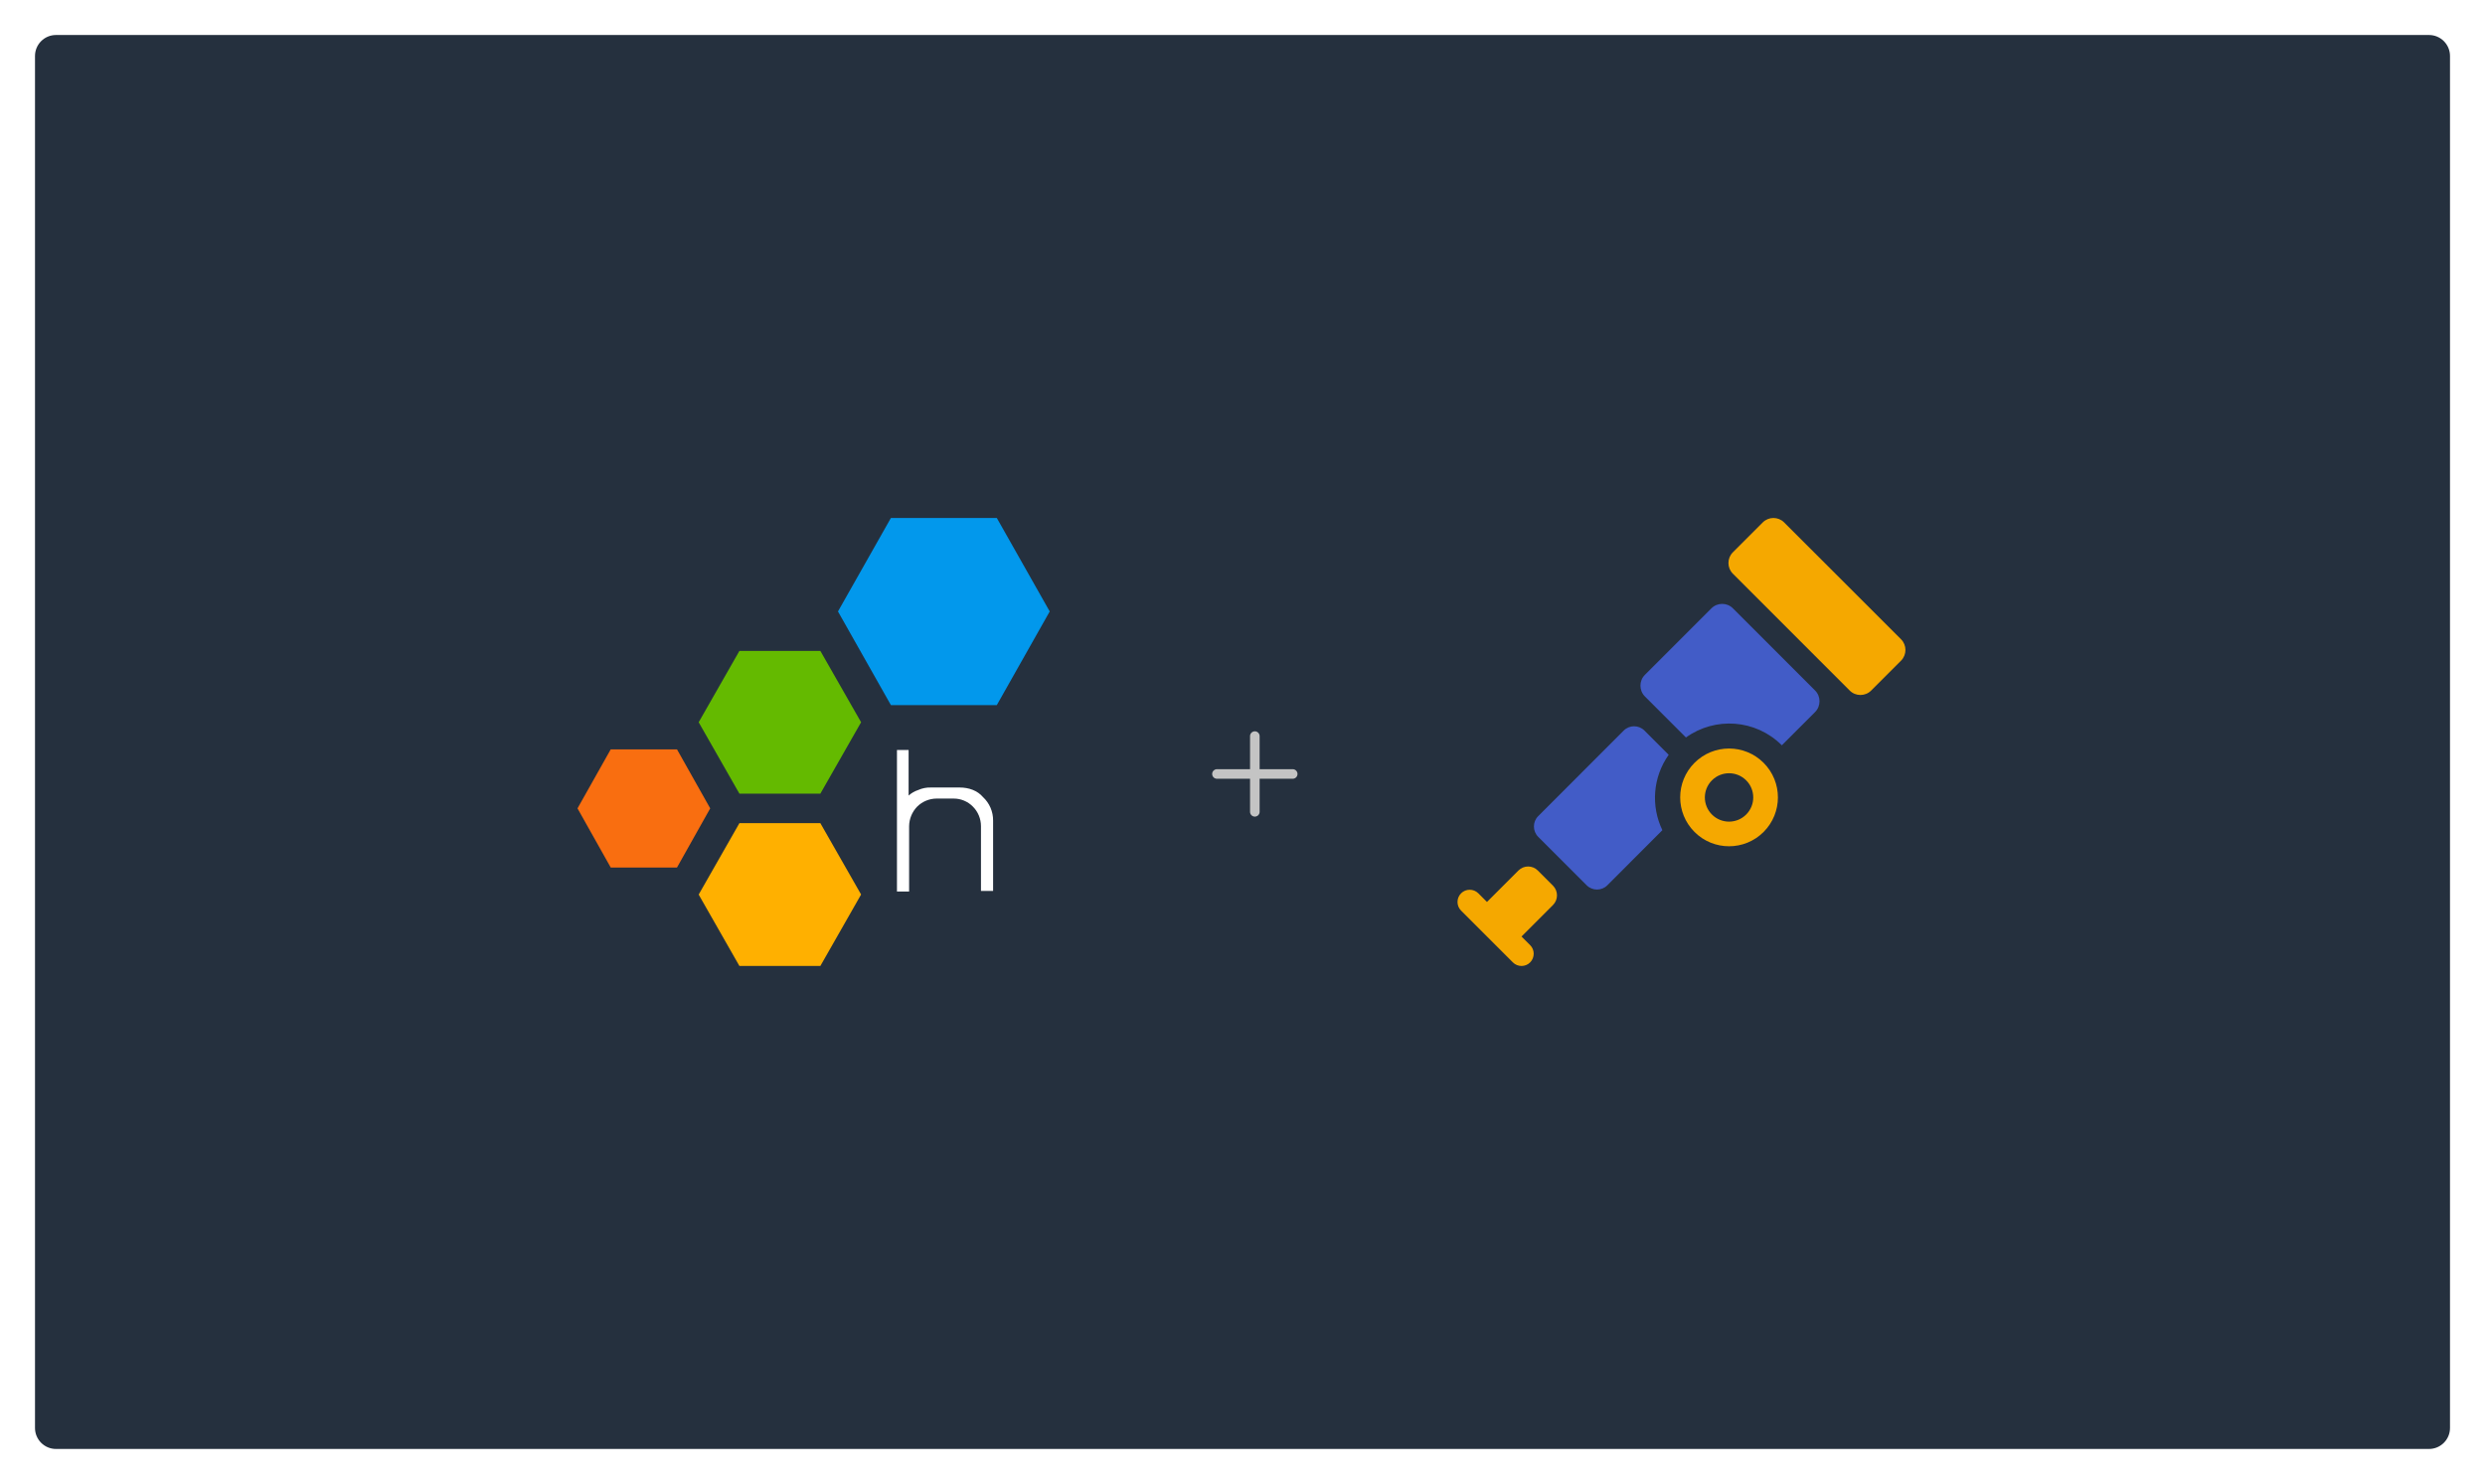 <svg width="710" height="424" viewBox="0 0 710 424" fill="none" xmlns="http://www.w3.org/2000/svg">
<g filter="url(#filter0_d_1143_183)">
<path d="M10 16C10 12.686 12.686 10 16 10H694C697.314 10 700 12.686 700 16V408C700 411.314 697.314 414 694 414H16C12.686 414 10 411.314 10 408V16Z" fill="#25303E"/>
</g>
<path d="M274.2 225.008H265.96C264.716 224.969 263.48 225.214 262.345 225.725C261.331 226.057 260.397 226.596 259.603 227.308V214.28H256.274V254.732H259.746V236.056C259.77 233.963 260.598 231.96 262.058 230.461C263.522 229.013 265.491 228.191 267.55 228.168H272.468C273.491 228.165 274.504 228.366 275.448 228.76C276.392 229.154 277.248 229.732 277.966 230.461C279.448 231.946 280.279 233.958 280.278 236.056V254.562H283.743V234.48C283.759 233.216 283.509 231.964 283.011 230.802C282.513 229.641 281.777 228.597 280.851 227.738C279.262 225.875 276.806 225.008 274.2 225.008Z" fill="white"/>
<path d="M234.387 235.19L246.027 255.579L234.387 276H211.262L199.622 255.598L211.262 235.19H234.387Z" fill="#FFB000"/>
<path d="M234.387 185.977L246.027 206.365L234.387 226.767H211.262L199.622 206.365L211.262 185.977H234.387Z" fill="#64BA00"/>
<path d="M193.427 214.111L202.918 230.969L193.427 247.866H174.491L165 230.969L174.491 214.111H193.427Z" fill="#F96E10"/>
<path d="M284.805 148L299.918 174.707L284.805 201.46H254.541L239.422 174.707L254.541 148H284.805Z" fill="#0298EC"/>
<path d="M484.142 217.959C478.689 223.412 478.689 232.253 484.142 237.705C489.594 243.158 498.435 243.158 503.888 237.705C509.341 232.253 509.341 223.412 503.888 217.959C498.435 212.506 489.594 212.506 484.142 217.959ZM498.903 232.733C496.202 235.433 491.827 235.433 489.127 232.733C486.427 230.033 486.427 225.657 489.127 222.957C491.827 220.257 496.202 220.257 498.903 222.957C501.603 225.645 501.603 230.033 498.903 232.733ZM503.654 149.256L495.099 157.811C493.424 159.486 493.424 162.238 495.099 163.913L528.503 197.317C530.177 198.992 532.93 198.992 534.604 197.317L543.16 188.761C544.834 187.087 544.834 184.335 543.16 182.66L509.743 149.256C508.068 147.581 505.329 147.581 503.654 149.256V149.256ZM443.714 258.581C445.233 257.062 445.233 254.582 443.714 253.063L439.365 248.714C437.846 247.195 435.367 247.195 433.848 248.714L424.864 257.698L424.851 257.711L422.384 255.244C421.021 253.881 418.801 253.881 417.451 255.244C416.088 256.608 416.088 258.828 417.451 260.178L432.251 274.978C433.614 276.341 435.834 276.341 437.184 274.978C438.534 273.614 438.547 271.394 437.184 270.044L434.718 267.578L434.731 267.565L443.714 258.581Z" fill="#F5A800"/>
<path d="M488.971 173.819L469.965 192.825C468.277 194.513 468.277 197.291 469.965 198.979L481.701 210.715C489.997 204.743 501.629 205.483 509.094 212.948L518.597 203.445C520.285 201.757 520.285 198.979 518.597 197.291L495.125 173.819C493.437 172.118 490.659 172.118 488.971 173.819ZM476.768 215.661L469.835 208.729C468.212 207.106 465.551 207.106 463.928 208.729L439.482 233.188C437.859 234.81 437.859 237.472 439.482 239.095L453.334 252.947C454.957 254.57 457.619 254.57 459.241 252.947L474.963 237.199C471.64 230.331 472.237 222.036 476.768 215.661Z" fill="#425CC7"/>
<path d="M369.345 219.773H359.894V210.322C359.894 209.959 359.749 209.61 359.493 209.353C359.236 209.096 358.887 208.952 358.524 208.952C358.161 208.952 357.812 209.096 357.555 209.353C357.299 209.61 357.154 209.959 357.154 210.322V219.773H347.703C347.34 219.773 346.992 219.917 346.735 220.174C346.478 220.431 346.333 220.779 346.333 221.143C346.333 221.506 346.478 221.854 346.735 222.111C346.992 222.368 347.34 222.512 347.703 222.512H357.154V231.957C357.154 232.32 357.299 232.668 357.555 232.925C357.812 233.182 358.161 233.326 358.524 233.326C358.887 233.326 359.236 233.182 359.493 232.925C359.749 232.668 359.894 232.32 359.894 231.957V222.512H369.345C369.708 222.512 370.056 222.368 370.313 222.111C370.57 221.854 370.714 221.506 370.714 221.143C370.714 220.779 370.57 220.431 370.313 220.174C370.056 219.917 369.708 219.773 369.345 219.773Z" fill="#C4C4C4"/>
<defs>
<filter id="filter0_d_1143_183" x="0" y="0" width="710" height="424" filterUnits="userSpaceOnUse" color-interpolation-filters="sRGB">
<feFlood flood-opacity="0" result="BackgroundImageFix"/>
<feColorMatrix in="SourceAlpha" type="matrix" values="0 0 0 0 0 0 0 0 0 0 0 0 0 0 0 0 0 0 127 0" result="hardAlpha"/>
<feOffset/>
<feGaussianBlur stdDeviation="5"/>
<feComposite in2="hardAlpha" operator="out"/>
<feColorMatrix type="matrix" values="0 0 0 0 0 0 0 0 0 0 0 0 0 0 0 0 0 0 0.2 0"/>
<feBlend mode="normal" in2="BackgroundImageFix" result="effect1_dropShadow_1143_183"/>
<feBlend mode="normal" in="SourceGraphic" in2="effect1_dropShadow_1143_183" result="shape"/>
</filter>
</defs>
</svg>
